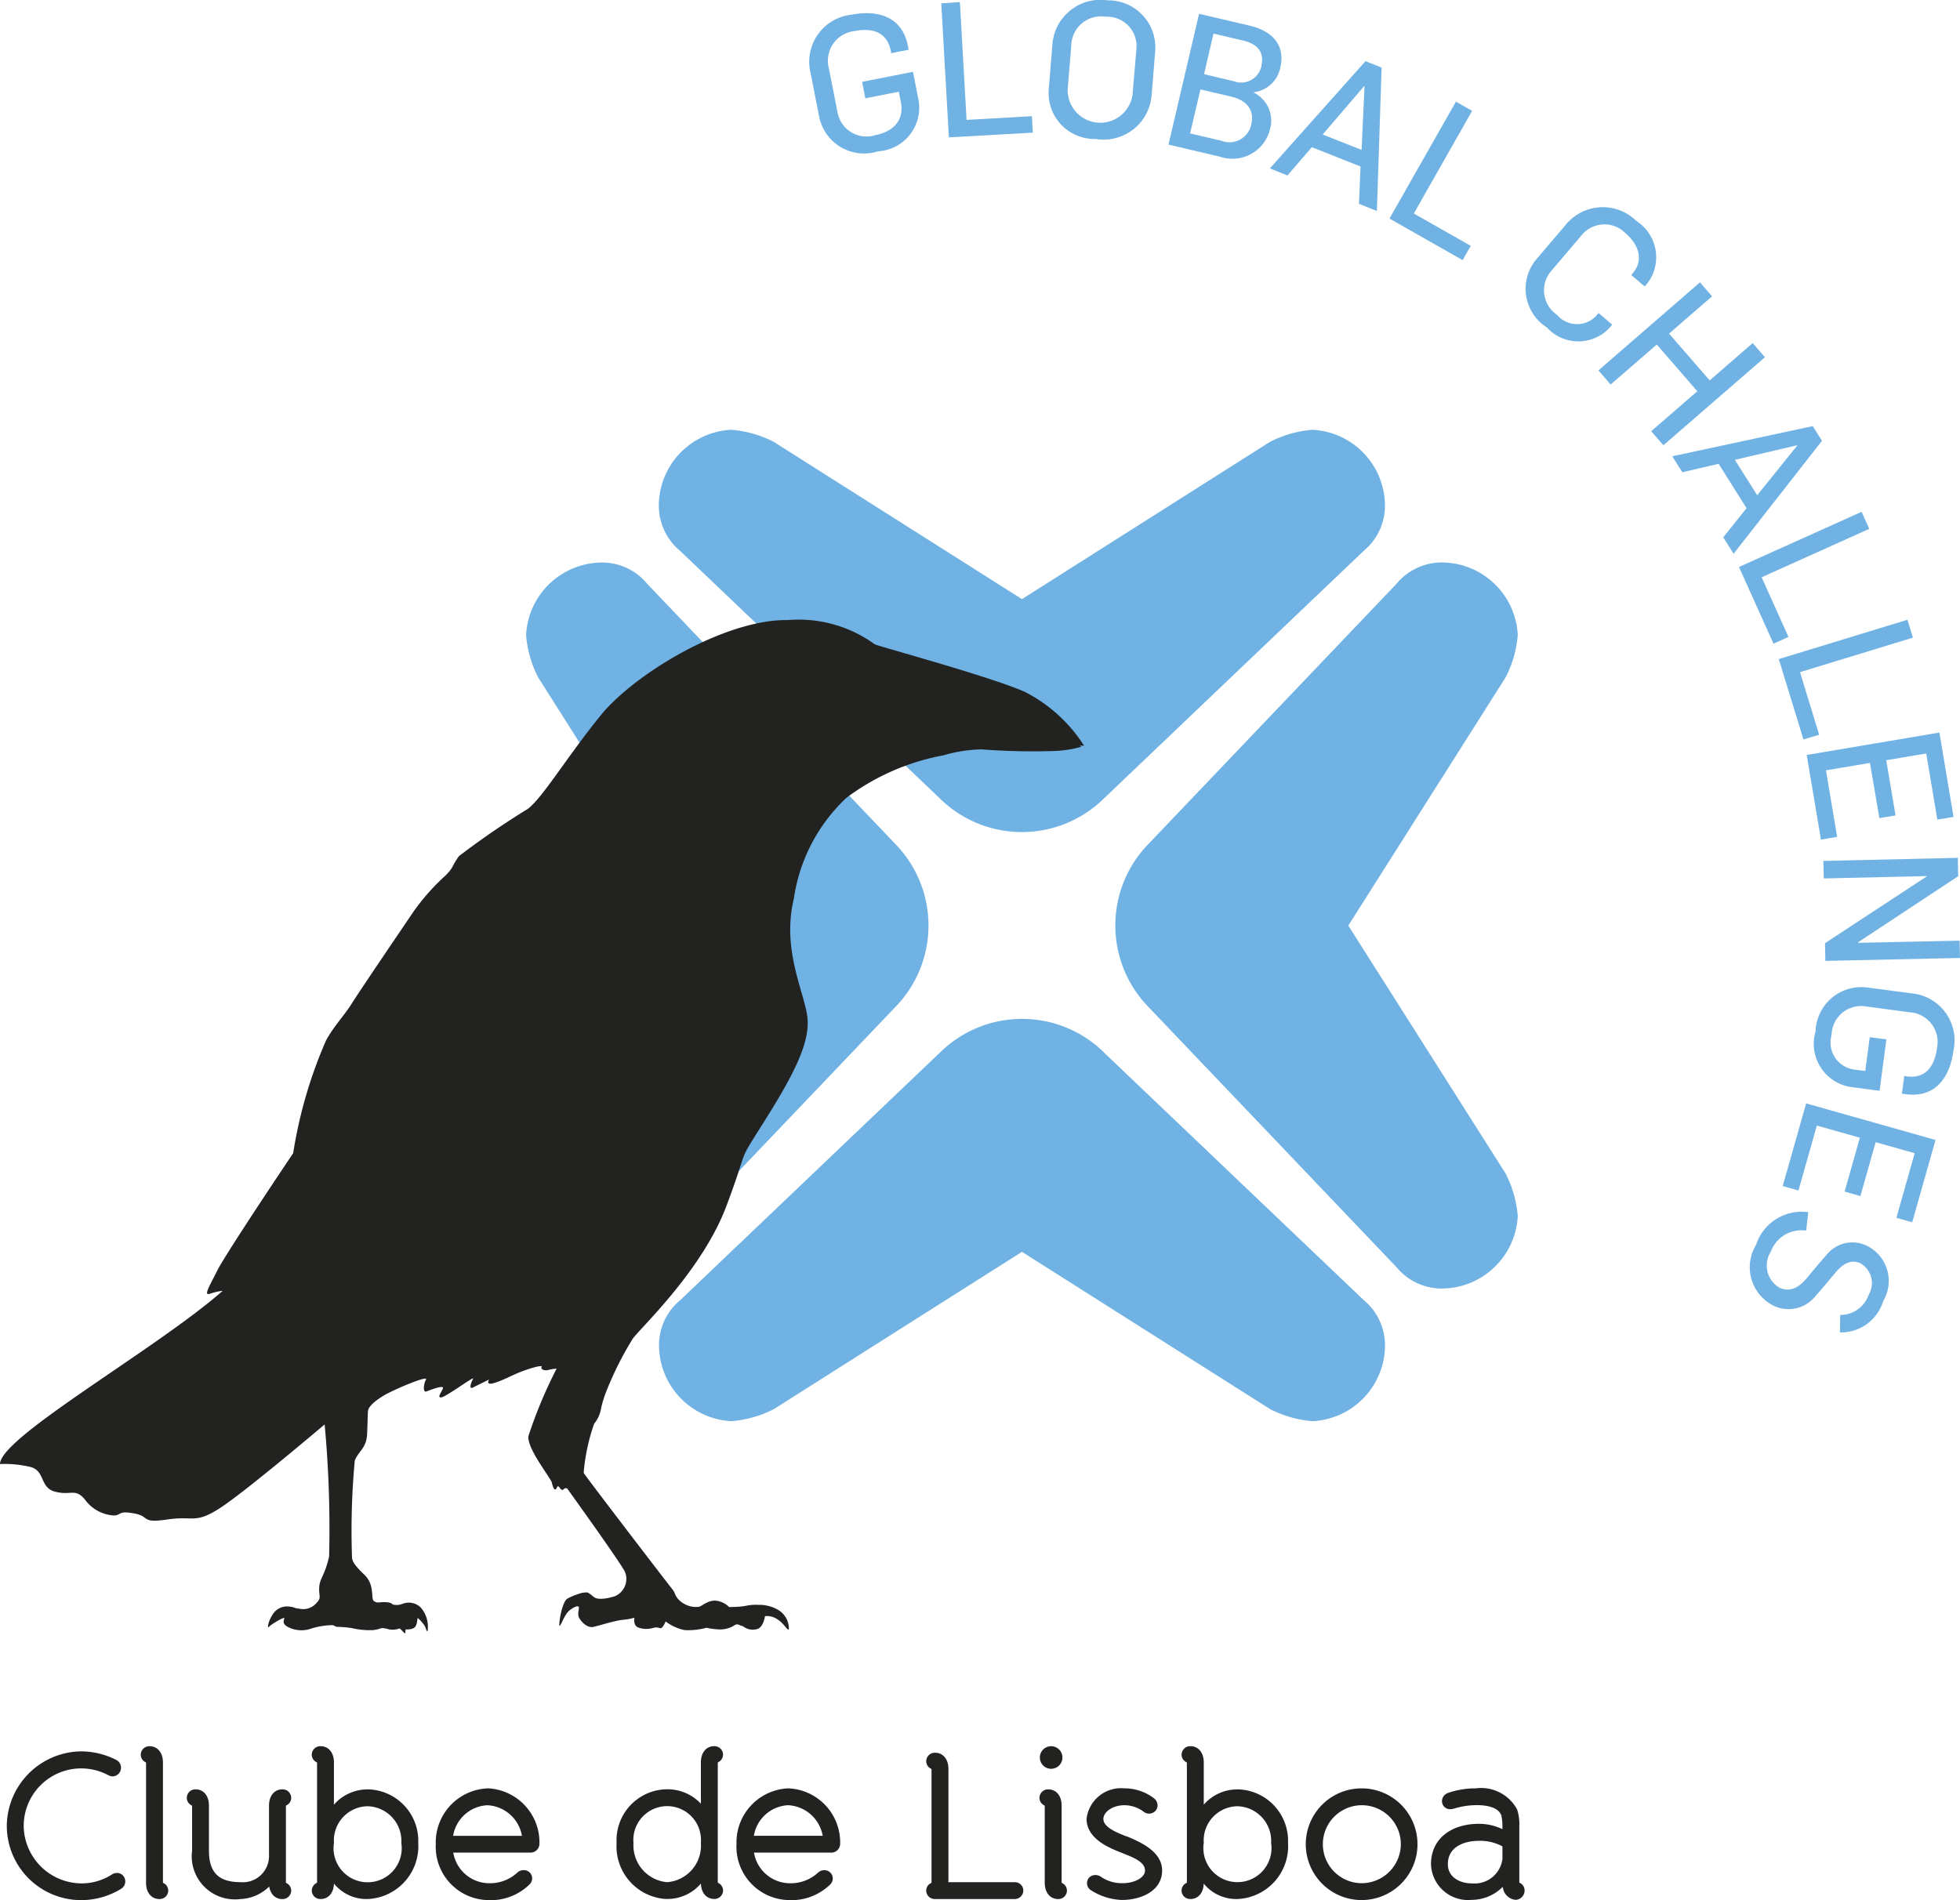 <svg id="Logo_CL" data-name="Logo CL" xmlns="http://www.w3.org/2000/svg" width="83.334" height="80.811" viewBox="0 0 83.334 80.811">
  <g id="Grupo_339" data-name="Grupo 339" transform="translate(-310.763 -1062.539)">
    <path id="Caminho_365" data-name="Caminho 365" d="M357.686,1107.285l11.064,10.547a2.491,2.491,0,0,1,.9,1.931,3.241,3.241,0,0,1-3.086,3.214,4.8,4.8,0,0,1-1.8-.514l-10.551-6.688-10.545,6.688a4.825,4.825,0,0,1-1.8.514,3.244,3.244,0,0,1-3.086-3.214,2.48,2.48,0,0,1,.9-1.931l11.062-10.547a4.969,4.969,0,0,1,6.948,0" fill="#6fb2e3"/>
    <path id="Caminho_366" data-name="Caminho 366" d="M350.738,1096.508l-11.064-10.547a2.5,2.5,0,0,1-.9-1.931,3.241,3.241,0,0,1,3.087-3.214,4.776,4.776,0,0,1,1.8.514l10.552,6.688,10.546-6.688a4.831,4.831,0,0,1,1.8-.514,3.244,3.244,0,0,1,3.088,3.214,2.48,2.48,0,0,1-.9,1.931l-11.062,10.547a4.97,4.97,0,0,1-6.948,0" fill="#6fb2e3"/>
    <path id="Caminho_367" data-name="Caminho 367" d="M348.824,1105.37l-10.548,11.064a2.485,2.485,0,0,1-1.93.9,3.244,3.244,0,0,1-3.216-3.087,4.744,4.744,0,0,1,.516-1.8l6.688-10.552-6.688-10.545a4.773,4.773,0,0,1-.515-1.8,3.245,3.245,0,0,1,3.215-3.088,2.477,2.477,0,0,1,1.93.9l10.548,11.062a4.97,4.97,0,0,1,0,6.948" fill="#6fb2e3"/>
    <path id="Caminho_368" data-name="Caminho 368" d="M359.6,1098.422l10.547-11.064a2.5,2.5,0,0,1,1.931-.9,3.245,3.245,0,0,1,3.216,3.087,4.78,4.78,0,0,1-.516,1.8L368.09,1101.9l6.688,10.546a4.831,4.831,0,0,1,.516,1.8,3.248,3.248,0,0,1-3.216,3.09,2.486,2.486,0,0,1-1.931-.9L359.6,1105.37a4.969,4.969,0,0,1,0-6.948" fill="#6fb2e3"/>
  </g>
  <path id="Caminho_369" data-name="Caminho 369" d="M320.223,1117.44c-2.811,2.471-9.46,6.218-9.46,7.36a4.673,4.673,0,0,1,1.3.126c.631.168.379.884,1.053,1.053s.841-.169,1.262.336a1.637,1.637,0,0,0,1.263.674c.3-.042.169-.211.843-.085s.252.423,1.389.254,1.179.21,2.274-.506,4.419-3.536,4.419-3.536a47.911,47.911,0,0,1,.19,5.62c-.19.821-.4.926-.421,1.305s.105.442-.105.653a.736.736,0,0,1-.715.262c-.338-.041-.159-.062-.453-.094a.716.716,0,0,0-.726.368c-.19.3-.21.59-.138.495s.653-.443.653-.368-.126.22.147.368a1.236,1.236,0,0,0,.989.074,3.206,3.206,0,0,1,.917-.148c.115.021.073.074.272.074a4.957,4.957,0,0,1,.549.052,3.246,3.246,0,0,0,.915.084c.352-.047.274-.125.568-.057a.805.805,0,0,0,.485.006c.041-.021.068-.033.142.052a1.772,1.772,0,0,0,.153.152l.021-.183s.315.03.416-.122.068-.373.105-.357a1.518,1.518,0,0,1,.294.336c.052.1.089.3.122.19a1.26,1.26,0,0,0-.28-.963.728.728,0,0,0-.794-.169.645.645,0,0,1-.406.027c-.051-.037-.074-.091-.336-.1s-.305.058-.463-.041.053-.668-.4-1.111-.506-.557-.537-.736a32.687,32.687,0,0,1,.116-4.127c.147-.4.5-.525.526-1.135s.021-.885.043-1.012.231-.378.715-.652,1.851-.843,1.746-.653-.146.569.023.505.757-.295.694-.126-.264.4-.063.379,1.43-.937,1.347-.789-.2.474,0,.369.683-.338.683-.338-.178.264.212.148.746-.327,1.156-.484.917-.3.864-.2.115.179.3.126a1.41,1.41,0,0,1,.336-.052,19.633,19.633,0,0,0-1.2,2.873c-.052.547.958,1.779,1,1.979s.115.347.178.262.053-.189.169-.031.178.01.178.01l.116-.01s2.358,3.273,2.474,3.578a.8.8,0,0,1-.437,1.016c-.458.143-.763.137-.889.037s-.247-.216-.342-.2a.61.61,0,0,1-.132.01,3.22,3.22,0,0,0-.653.252c-.252.148-.4,1.222-.326,1.158s.21-.505.431-.668.363-.2.38-.117-.08.3.02.464.338.426.6.368.911-.268,1.247-.3a2.584,2.584,0,0,0,.494-.09s-.062.317.149.412a1.036,1.036,0,0,0,.641.025.434.434,0,0,1,.3.01c.121.022.237-.289.237-.289a2.022,2.022,0,0,0,.806.369,3,3,0,0,0,.935-.1,2.364,2.364,0,0,0,.423.062,1.151,1.151,0,0,0,.631-.094c.169-.073.189-.157.348-.083s.052,0,.177.072a.659.659,0,0,0,.612.085c.242-.116.293-.536.293-.536a.793.793,0,0,1,.538.142c.3.189.437.536.478.4a.929.929,0,0,0-.531-.848,1.577,1.577,0,0,0-.757-.174,2.1,2.1,0,0,0-.495.032,2.527,2.527,0,0,1-.453.052c-.169.01-.305.01-.305.01a.931.931,0,0,0-.569-.272c-.336-.022-.6.241-.715.262a1.047,1.047,0,0,1-.753-.21c-.284-.227-.237-.369-.368-.526s-3.768-4.9-3.779-4.963a8.438,8.438,0,0,1,.443-2.084,1.414,1.414,0,0,0,.305-.695,4.59,4.59,0,0,1,.19-.62,13.929,13.929,0,0,1,1.157-2.317c.463-.589,2.968-2.947,3.978-5.641s.379-1.641,1.6-3.579,1.894-3.242,1.851-4.293-1.136-2.906-.589-5.18a7.317,7.317,0,0,1,2.232-4.293,9.869,9.869,0,0,1,4.126-1.81,6.244,6.244,0,0,1,1.62-.254,28.775,28.775,0,0,0,3.105.069,4.95,4.95,0,0,0,1.142-.178l-.068-.053.183.006a6.466,6.466,0,0,0-2.52-2.29c-1.536-.674-6.147-1.915-6.378-2.021a5.5,5.5,0,0,0-3.684-1.032c-2.694-.041-6.546,2.294-7.978,4.063s-2.421,3.432-3.074,3.957a35.287,35.287,0,0,0-2.945,2.02c-.318.443-.211.464-.569.822a9.364,9.364,0,0,0-1.348,1.516c-.484.715-2.273,3.347-2.63,3.916s-.738.925-1.1,1.578a19.443,19.443,0,0,0-1.4,4.8c-1.39,2.068-2.967,4.475-3.212,4.962-.336.674-.63,1.138-.315,1.01a2.786,2.786,0,0,1,.508-.117" transform="translate(-310.763 -1062.539)" fill="#222221"/>
  <path id="Caminho_370" data-name="Caminho 370" d="M355.455,1137.76a.48.48,0,1,0,0-.96.48.48,0,0,0,0,.96" transform="translate(-310.763 -1062.539)" fill="#222221"/>
  <g id="Grupo_340" data-name="Grupo 340" transform="translate(-310.763 -1062.539)">
    <path id="Caminho_371" data-name="Caminho 371" d="M315.73,1142.192a.355.355,0,0,0-.2.056,2.373,2.373,0,0,1-1.314.385,2.473,2.473,0,0,1-2.445-2.436,2.447,2.447,0,0,1,2.436-2.454,2.475,2.475,0,0,1,1.182.3.422.422,0,0,0,.16.04.363.363,0,0,0,.358-.367.37.37,0,0,0-.182-.323,3.3,3.3,0,0,0-1.534-.374,3.2,3.2,0,0,0-3.139,3.173,3.162,3.162,0,0,0,3.164,3.153,3.241,3.241,0,0,0,1.705-.487.363.363,0,0,0,.168-.313.359.359,0,0,0-.358-.358" fill="#222221"/>
    <path id="Caminho_372" data-name="Caminho 372" d="M317.706,1142.616c-.005,0-.015-.01-.015-.038v-5.089c0-.412-.228-.689-.568-.689a.365.365,0,0,0-.375.36.357.357,0,0,0,.21.324s.015.01.015.039v5.089c0,.411.228.687.567.687a.364.364,0,0,0,.376-.358.356.356,0,0,0-.21-.325" fill="#222221"/>
    <path id="Caminho_373" data-name="Caminho 373" d="M322.929,1139.32a.356.356,0,0,0,.215-.326.365.365,0,0,0-.377-.36c-.339,0-.566.277-.566.689v2.146a1.113,1.113,0,0,1-1.208,1.112c-.93,0-1.346-.411-1.346-1.337v-1.921c0-.412-.228-.689-.566-.689a.364.364,0,0,0-.376.36.356.356,0,0,0,.21.325s.015.01.015.038v1.887a1.834,1.834,0,0,0,2.045,2.056,1.855,1.855,0,0,0,1.235-.533.693.693,0,0,0,.166.368.513.513,0,0,0,.391.165.365.365,0,0,0,.377-.359.354.354,0,0,0-.211-.324.045.045,0,0,1-.014-.04v-3.22a.058.058,0,0,1,.01-.037" fill="#222221"/>
    <path id="Caminho_374" data-name="Caminho 374" d="M326.395,1139.353a1.475,1.475,0,0,1,1.432,1.563,1.45,1.45,0,1,1-2.865-.009,1.454,1.454,0,0,1,1.433-1.554m.009-.717a1.894,1.894,0,0,0-1.443.65v-1.8c0-.41-.227-.687-.566-.687a.363.363,0,0,0-.376.358.352.352,0,0,0,.21.325s.015.01.015.04v5.053a.051.051,0,0,1-.01.037.357.357,0,0,0-.214.328.363.363,0,0,0,.376.358c.33,0,.554-.262.566-.656a1.784,1.784,0,0,0,1.442.656,2.249,2.249,0,0,0,2.142-2.384,2.191,2.191,0,0,0-2.142-2.28" fill="#222221"/>
    <path id="Caminho_375" data-name="Caminho 375" d="M331.485,1139.31a1.57,1.57,0,0,1,1.47,1.3h-2.926a1.552,1.552,0,0,1,1.456-1.3m0-.717a2.3,2.3,0,0,0-2.194,2.367,2.27,2.27,0,0,0,2.194,2.383,2.357,2.357,0,0,0,1.8-.673.351.351,0,0,0-.258-.6.386.386,0,0,0-.274.11,1.72,1.72,0,0,1-1.266.444,1.556,1.556,0,0,1-1.452-1.3h3.287a.377.377,0,0,0,.376-.367,2.3,2.3,0,0,0-2.211-2.367" fill="#222221"/>
    <path id="Caminho_376" data-name="Caminho 376" d="M339.129,1142.582a1.571,1.571,0,0,1-1.432-1.666,1.438,1.438,0,1,1,2.865-.009,1.558,1.558,0,0,1-1.433,1.675m2.161-5.1a.355.355,0,0,0,.215-.326.364.364,0,0,0-.377-.358c-.339,0-.566.275-.565.687v1.759a1.945,1.945,0,0,0-1.442-.613,2.167,2.167,0,0,0-2.142,2.281,2.243,2.243,0,0,0,2.065,2.383h.077a1.866,1.866,0,0,0,1.443-.655c.011.394.235.655.565.655a.365.365,0,0,0,.377-.358.355.355,0,0,0-.211-.325s-.014-.01-.014-.038v-5.055a.051.051,0,0,1,.01-.037" fill="#222221"/>
    <path id="Caminho_377" data-name="Caminho 377" d="M344.271,1139.309a1.572,1.572,0,0,1,1.471,1.3h-2.926a1.551,1.551,0,0,1,1.455-1.3m0-.717a2.3,2.3,0,0,0-2.194,2.367,2.27,2.27,0,0,0,2.194,2.383,2.361,2.361,0,0,0,1.8-.672.362.362,0,0,0,.1-.258.356.356,0,0,0-.358-.341.388.388,0,0,0-.274.11,1.717,1.717,0,0,1-1.266.444,1.556,1.556,0,0,1-1.452-1.3h3.287a.377.377,0,0,0,.376-.367,2.3,2.3,0,0,0-2.211-2.367" fill="#222221"/>
    <path id="Caminho_378" data-name="Caminho 378" d="M353.914,1142.582h-2.831a.5.5,0,0,0,.005-.083v-4.734c0-.411-.228-.688-.567-.688a.365.365,0,0,0-.377.36.356.356,0,0,0,.211.324s.014.01.014.039v4.778a.054.054,0,0,1-.011.037.355.355,0,0,0-.215.325.364.364,0,0,0,.377.359h3.393a.364.364,0,0,0,.358-.368.355.355,0,0,0-.358-.349" fill="#222221"/>
    <path id="Caminho_379" data-name="Caminho 379" d="M355.916,1142.616s-.015-.01-.015-.038v-3.256c0-.41-.228-.687-.567-.687a.364.364,0,0,0-.376.358.356.356,0,0,0,.21.325s.015.01.015.04v3.253c0,.412.228.688.567.688a.364.364,0,0,0,.376-.358.354.354,0,0,0-.21-.325" fill="#222221"/>
    <path id="Caminho_380" data-name="Caminho 380" d="M358.654,1140.632l-.027-.01c-.379-.15-.951-.376-.951-.727,0-.313.415-.586.888-.586a1.361,1.361,0,0,1,.825.277.365.365,0,0,0,.392.042.346.346,0,0,0,.2-.305.4.4,0,0,0-.142-.3,2.061,2.061,0,0,0-1.272-.432,1.476,1.476,0,0,0-1.606,1.293c0,.862.975,1.245,1.5,1.451l.085.036c.443.176.9.36.9.719,0,.289-.434.534-.948.534a1.566,1.566,0,0,1-.915-.264.408.408,0,0,0-.421-.042.342.342,0,0,0-.182.3.356.356,0,0,0,.158.3,2.588,2.588,0,0,0,1.326.42c.823,0,1.709-.39,1.709-1.25,0-.746-.765-1.156-1.515-1.46" fill="#222221"/>
    <path id="Caminho_381" data-name="Caminho 381" d="M363.376,1139.353a1.474,1.474,0,0,1,1.432,1.562,1.449,1.449,0,1,1-2.864-.009,1.452,1.452,0,0,1,1.432-1.553m.009-.717a1.884,1.884,0,0,0-1.441.65v-1.8c0-.41-.228-.687-.567-.687a.365.365,0,0,0-.377.358.356.356,0,0,0,.211.325s.015.01.015.04v5.053a.048.048,0,0,1-.011.037.357.357,0,0,0-.215.327.365.365,0,0,0,.377.359c.33,0,.555-.262.565-.656a1.782,1.782,0,0,0,1.443.656,2.249,2.249,0,0,0,2.142-2.385,2.19,2.19,0,0,0-2.142-2.279" fill="#222221"/>
    <path id="Caminho_382" data-name="Caminho 382" d="M368.648,1142.625a1.658,1.658,0,1,1,1.675-1.666,1.669,1.669,0,0,1-1.675,1.666m0-4.033a2.375,2.375,0,1,0,2.383,2.367,2.376,2.376,0,0,0-2.383-2.367" fill="#222221"/>
    <path id="Caminho_383" data-name="Caminho 383" d="M373.634,1140.824a1.977,1.977,0,0,1,1.009.235v.532a1.193,1.193,0,0,1-1.286,1.043c-.515,0-1.035-.253-1.035-.818,0-.731.679-.992,1.312-.992m1.742,1.792s-.016-.01-.016-.038v-2.364a2.05,2.05,0,0,0-.092-.722,1.738,1.738,0,0,0-1.764-.9,3.5,3.5,0,0,0-1.19.2.373.373,0,0,0-.242.337.342.342,0,0,0,.351.349.755.755,0,0,0,.142-.019,3.321,3.321,0,0,1,.975-.154c.408,0,.924.077,1.057.44a2.258,2.258,0,0,1,.046.482v.1a2.325,2.325,0,0,0-.982-.228c-1.249,0-2.056.674-2.056,1.717a1.576,1.576,0,0,0,1.734,1.518,1.873,1.873,0,0,0,1.316-.553.26.26,0,0,0,.009.042h0a.6.6,0,0,0,.546.51.4.4,0,0,0,.375-.4.356.356,0,0,0-.209-.324" fill="#222221"/>
  </g>
  <g id="Grupo_345" data-name="Grupo 345" transform="translate(-310.763 -1062.539)">
    <path id="Caminho_384" data-name="Caminho 384" d="M348.105,1068.971a1.947,1.947,0,0,1-2.513-1.474l-.368-1.864a2.013,2.013,0,0,1,1.736-2.468c1.134-.223,2.16.089,2.4,1.308l.035.182-.739.145-.02-.1c-.161-.81-.791-.988-1.555-.838a1.269,1.269,0,0,0-1.078,1.579l.366,1.855a1.253,1.253,0,0,0,1.616.99c.741-.147,1.235-.619,1.08-1.407l-.086-.44-1.424.281-.138-.7,2.163-.427.067.338.115.591.045.219a1.858,1.858,0,0,1-1.7,2.232" fill="#6fb2e3"/>
    <path id="Caminho_385" data-name="Caminho 385" d="M350.783,1062.68l.324,5.7,3.569-.2-.04-.7-2.777.158-.284-5.01Z" fill="#6fb2e3"/>
    <g id="Grupo_341" data-name="Grupo 341">
      <path id="Caminho_386" data-name="Caminho 386" d="M359.079,1064.637a1.252,1.252,0,0,0-1.3-1.387,1.269,1.269,0,0,0-1.468,1.225l-.154,1.885a1.386,1.386,0,0,0,2.758.209Zm-1.71,3.81a1.948,1.948,0,0,1-2.016-2.1l.154-1.893a2.048,2.048,0,0,1,2.345-1.9,2,2,0,0,1,2.026,2.17l-.151,1.862a2.049,2.049,0,0,1-2.358,1.867" fill="#6fb2e3"/>
      <path id="Caminho_387" data-name="Caminho 387" d="M364.393,1065.335c.139-.6-.193-.935-.763-1.068l-1.273-.3-.4,1.724,1.256.3a.881.881,0,0,0,1.185-.659Zm-1.29,1.311-1.3-.305-.44,1.872,1.327.311a.943.943,0,0,0,1.275-.705c.15-.631-.235-1.027-.861-1.173m-.46,2.559-2.2-.517,1.3-5.561,2.163.506c.982.231,1.511.856,1.29,1.792a1.318,1.318,0,0,1-1.124,1.037l0,.016a1.333,1.333,0,0,1,.689,1.553,1.643,1.643,0,0,1-2.12,1.174" fill="#6fb2e3"/>
    </g>
    <path id="Caminho_388" data-name="Caminho 388" d="M368.779,1066.206l-.015-.006L367,1068.259l1.654.656Zm-.238,5,.07-1.585-2.071-.823L365.5,1070l-.745-.3,4.065-4.56.685.273-.2,6.1Z" fill="#6fb2e3"/>
    <path id="Caminho_389" data-name="Caminho 389" d="M369.84,1071.834l2.826-4.972.688.392-2.479,4.365,2.42,1.375-.345.607Z" fill="#6fb2e3"/>
    <g id="Grupo_342" data-name="Grupo 342">
      <path id="Caminho_390" data-name="Caminho 390" d="M376.533,1076.467a1.951,1.951,0,0,1-.44-2.91l1.252-1.471a2.031,2.031,0,0,1,2.991-.151,1.834,1.834,0,0,1,.485,2.633l-.129.153-.575-.489.073-.084c.451-.532.274-1.188-.319-1.693a1.252,1.252,0,0,0-1.879.108l-1.256,1.477a1.258,1.258,0,0,0,.225,1.886,1.113,1.113,0,0,0,1.691.017l.077-.092.581.495-.131.152a1.812,1.812,0,0,1-2.646-.031" fill="#6fb2e3"/>
    </g>
    <path id="Caminho_391" data-name="Caminho 391" d="M380.967,1080.877l1.961-1.7-1.722-1.986-1.963,1.7-.518-.6,4.316-3.745.515.594-1.829,1.586,1.728,1.99,1.828-1.586.521.6-4.317,3.744Z" fill="#6fb2e3"/>
    <path id="Caminho_392" data-name="Caminho 392" d="M387.175,1081.489l-.009-.013-2.64.618.948,1.507Zm-3.144,3.9.991-1.238-1.186-1.887-1.545.357-.427-.678,5.972-1.283.393.623-3.758,4.805Z" fill="#6fb2e3"/>
    <path id="Caminho_393" data-name="Caminho 393" d="M384.7,1086.651l5.213-2.346.325.724-4.575,2.059,1.14,2.537-.635.287Z" fill="#6fb2e3"/>
    <path id="Caminho_394" data-name="Caminho 394" d="M386.392,1090.568l5.47-1.672.233.76-4.8,1.467.815,2.662-.669.2Z" fill="#6fb2e3"/>
    <path id="Caminho_395" data-name="Caminho 395" d="M387.579,1094.645l.607,3.6.688-.117-.477-2.829,1.872-.315.4,2.347.687-.115-.395-2.348,1.7-.285.473,2.812.688-.116-.6-3.587Z" fill="#6fb2e3"/>
    <path id="Caminho_396" data-name="Caminho 396" d="M388.288,1099.151l.017.745,4.376-.1v.016l-4.324,2.838.016.752,5.723-.124-.016-.738-4.312.095v-.026l4.253-2.81-.017-.778Z" fill="#6fb2e3"/>
    <g id="Grupo_343" data-name="Grupo 343">
      <path id="Caminho_397" data-name="Caminho 397" d="M387.954,1106.443a1.949,1.949,0,0,1,2.2-1.909l1.884.249a2.011,2.011,0,0,1,1.78,2.435c-.151,1.144-.776,2.017-2.009,1.854l-.182-.024.1-.748.1.013c.818.109,1.188-.432,1.291-1.2a1.266,1.266,0,0,0-1.15-1.525l-1.875-.249a1.253,1.253,0,0,0-1.455,1.215,1.158,1.158,0,0,0,.987,1.473l.444.058.191-1.438.707.093-.289,2.186-.342-.044-.6-.08-.222-.028a1.857,1.857,0,0,1-1.57-2.327" fill="#6fb2e3"/>
    </g>
    <path id="Caminho_398" data-name="Caminho 398" d="M387.556,1109.463l5.5,1.555-.991,3.5-.671-.189.776-2.748-1.66-.469-.647,2.293-.671-.191.647-2.292-1.829-.517-.781,2.762-.67-.189Z" fill="#6fb2e3"/>
    <g id="Grupo_344" data-name="Grupo 344">
      <path id="Caminho_399" data-name="Caminho 399" d="M385.426,1115.478a2.041,2.041,0,0,1,2.22-1.389l-.089.783a1.393,1.393,0,0,0-1.506.9,1.092,1.092,0,0,0,.378,1.533c.508.222.892-.074,1.242-.516.119-.149.648-.776.776-.911a1.4,1.4,0,0,1,1.649-.38,1.67,1.67,0,0,1,.735,2.373,1.87,1.87,0,0,1-1.837,1.33l.01-.741a1.276,1.276,0,0,0,1.214-.868.963.963,0,0,0-.37-1.336c-.411-.179-.758.053-1.06.419-.124.147-.663.8-.81.95a1.469,1.469,0,0,1-1.8.446,1.832,1.832,0,0,1-.754-2.591" fill="#6fb2e3"/>
    </g>
  </g>
</svg>

